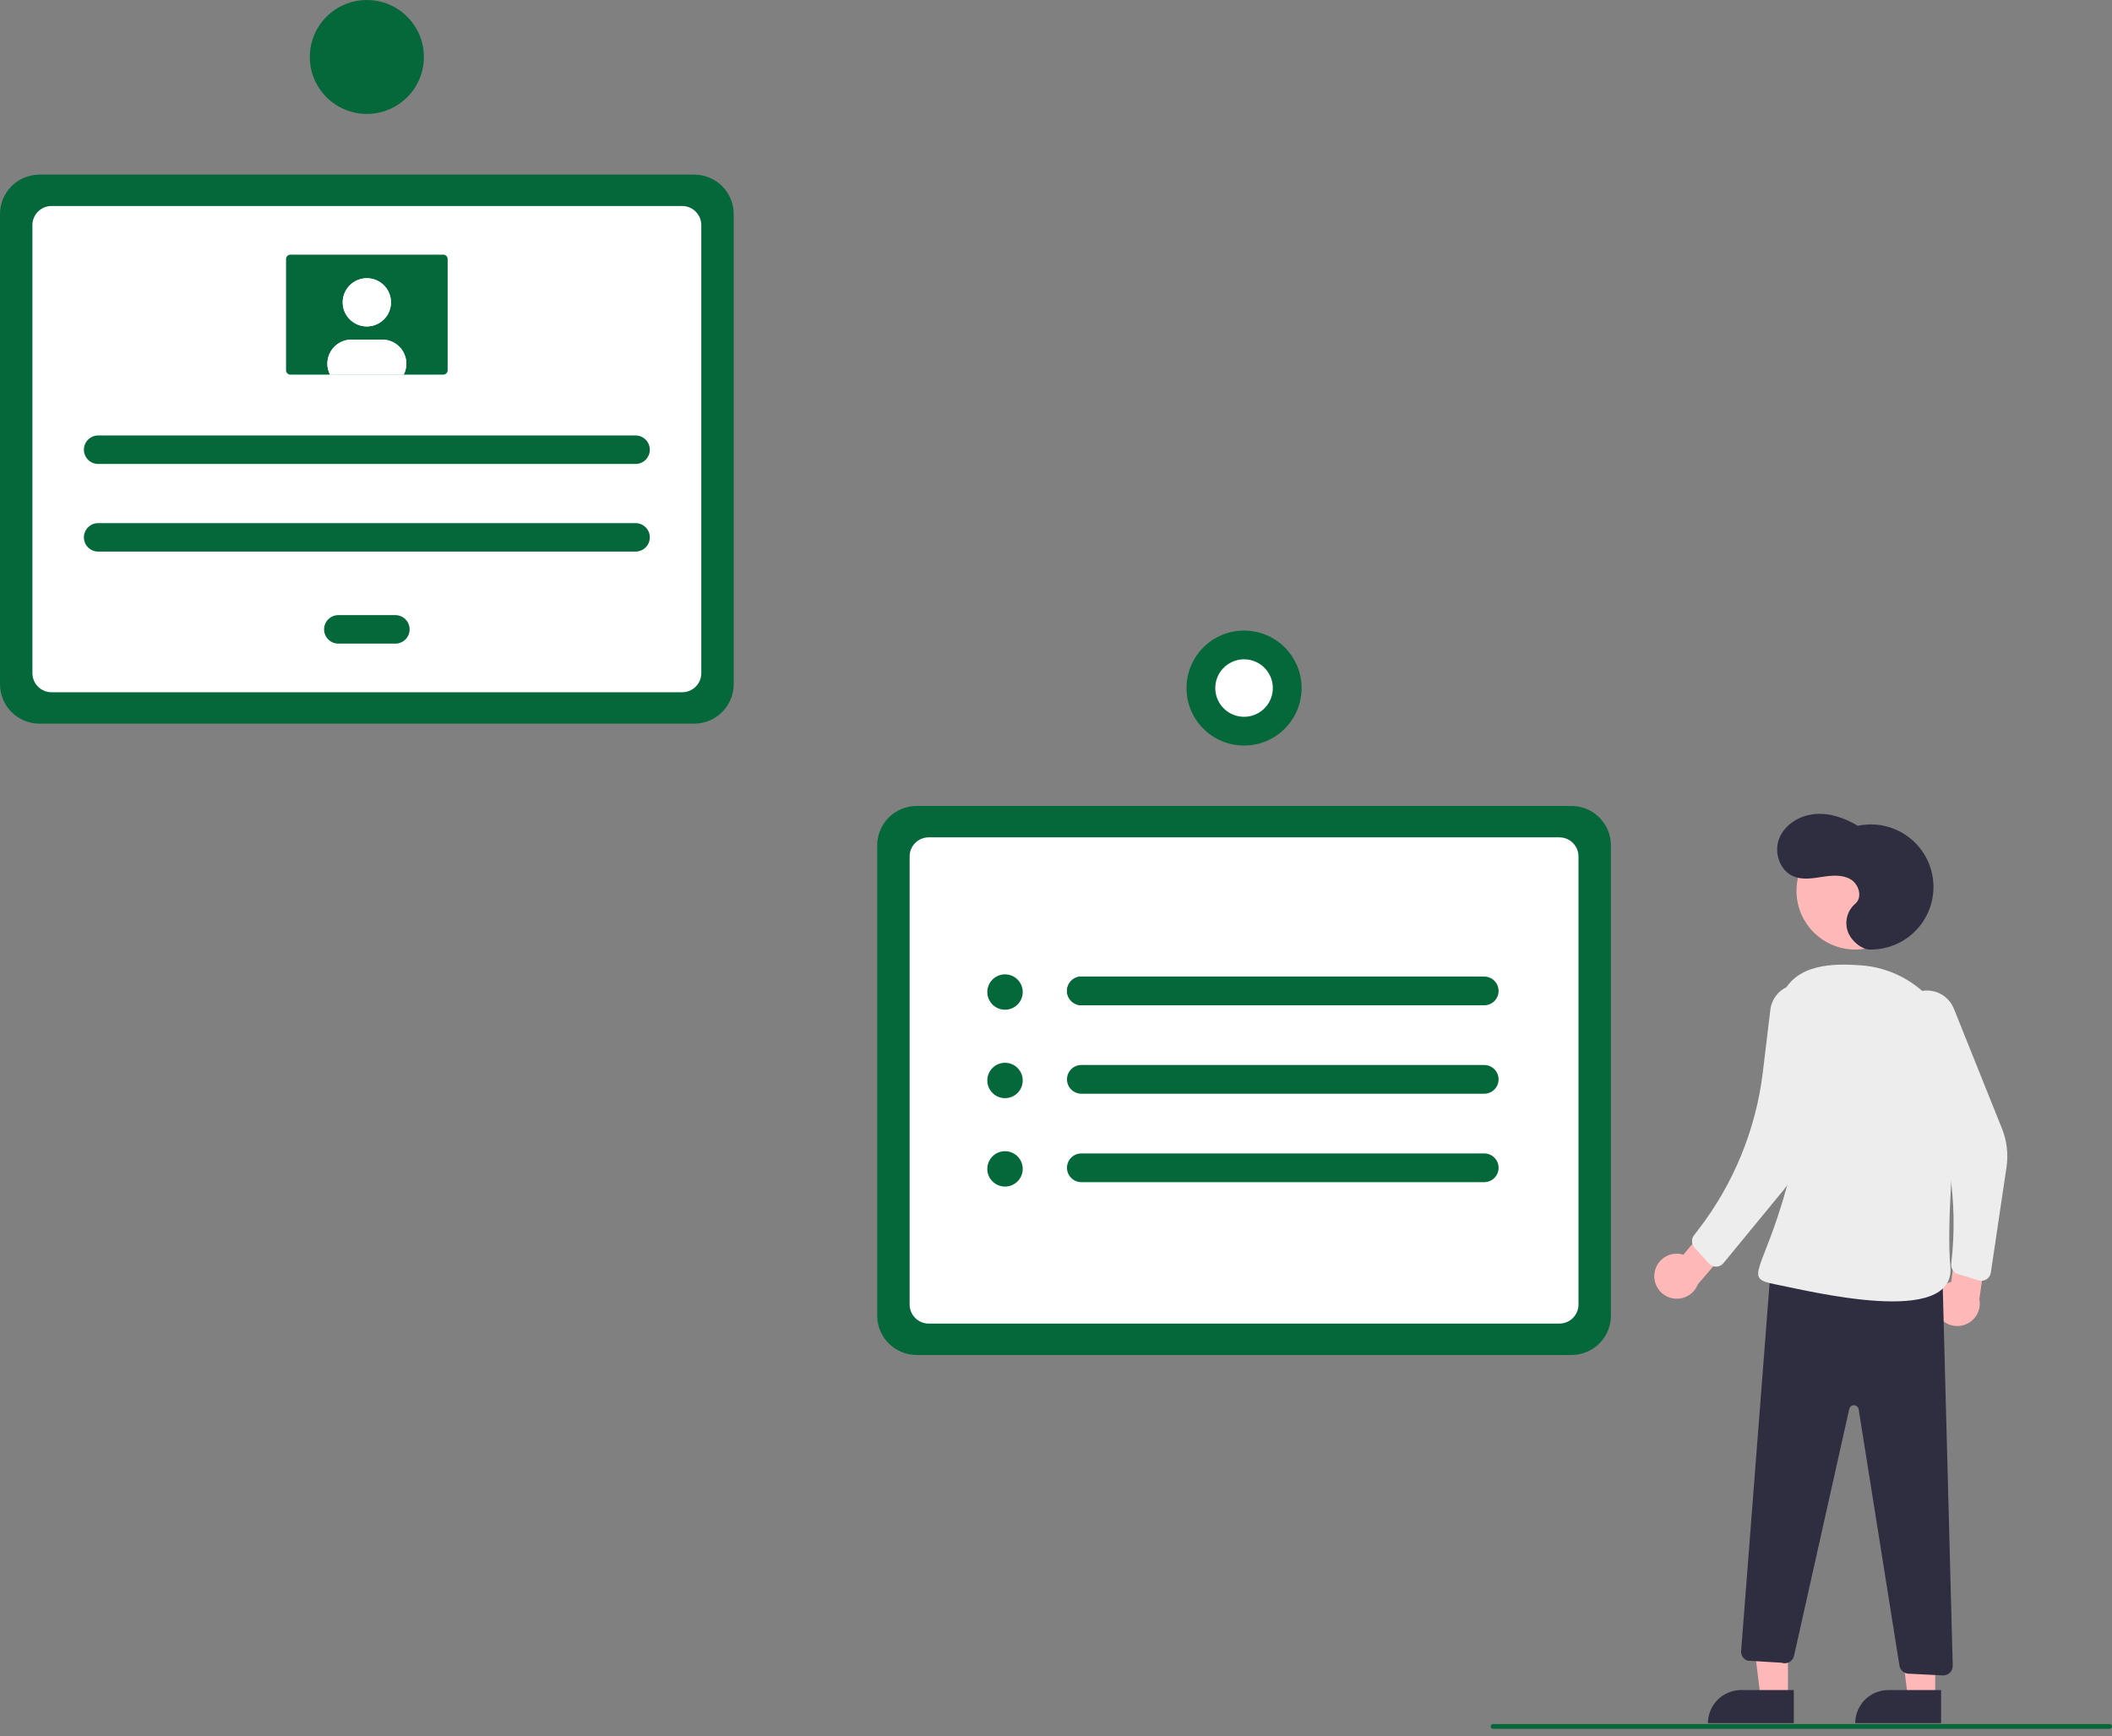 <svg width="118" height="97" viewBox="0 0 118 97" fill="none" xmlns="http://www.w3.org/2000/svg">
<rect x="0" y="0" width="118" height="97" fill="#808080" stroke="none"/>
<g clip-path="url(#clip0_57_384)">
<path d="M87.8 75.708H51.214C50.629 75.707 50.069 75.475 49.656 75.063C49.243 74.65 49.011 74.091 49.01 73.507V47.232C49.011 46.648 49.243 46.089 49.656 45.676C50.069 45.264 50.629 45.032 51.214 45.031H87.8C88.385 45.032 88.945 45.264 89.358 45.676C89.771 46.089 90.003 46.648 90.004 47.232V73.507C90.003 74.091 89.771 74.65 89.358 75.063C88.945 75.475 88.385 75.707 87.8 75.708Z" fill="#05683A"/>
<path d="M51.89 73.953H87.124C87.407 73.953 87.679 73.841 87.879 73.641C88.08 73.441 88.192 73.169 88.192 72.886V47.852C88.192 47.569 88.08 47.298 87.879 47.098C87.679 46.898 87.407 46.785 87.124 46.785H51.89C51.607 46.785 51.335 46.898 51.135 47.098C50.934 47.298 50.822 47.569 50.822 47.852V72.886C50.822 73.169 50.934 73.441 51.135 73.641C51.335 73.841 51.607 73.953 51.89 73.953Z" fill="white"/>
<path d="M38.79 40.433H2.203C1.619 40.432 1.059 40.2 0.646 39.787C0.233 39.375 0.001 38.815 0 38.232V11.957C0.001 11.373 0.233 10.814 0.646 10.401C1.059 9.989 1.619 9.757 2.203 9.756H38.79C39.374 9.757 39.934 9.989 40.347 10.401C40.76 10.814 40.992 11.373 40.993 11.957V38.232C40.992 38.815 40.76 39.375 40.347 39.787C39.934 40.2 39.374 40.432 38.79 40.433Z" fill="#05683A"/>
<path d="M2.88 38.678H38.114C38.397 38.678 38.669 38.566 38.869 38.366C39.069 38.166 39.182 37.895 39.182 37.611V12.577C39.182 12.294 39.069 12.023 38.869 11.823C38.669 11.623 38.397 11.51 38.114 11.51H2.88C2.596 11.51 2.324 11.623 2.124 11.823C1.924 12.023 1.811 12.294 1.811 12.577V37.611C1.811 37.895 1.924 38.166 2.124 38.366C2.324 38.566 2.596 38.678 2.88 38.678Z" fill="white"/>
<path d="M82.924 54.564H60.418C60.312 54.564 60.208 54.584 60.11 54.625C60.013 54.665 59.924 54.724 59.849 54.799C59.775 54.873 59.716 54.962 59.675 55.059C59.635 55.157 59.614 55.261 59.614 55.367C59.614 55.472 59.635 55.577 59.675 55.674C59.716 55.771 59.775 55.86 59.849 55.934C59.924 56.009 60.013 56.068 60.11 56.108C60.208 56.149 60.312 56.169 60.418 56.169H82.924C83.137 56.169 83.342 56.085 83.493 55.934C83.643 55.784 83.728 55.58 83.728 55.367C83.728 55.154 83.643 54.95 83.493 54.799C83.342 54.648 83.137 54.564 82.924 54.564Z" fill="#05683A"/>
<path d="M60.418 59.505C60.312 59.505 60.208 59.525 60.11 59.566C60.013 59.606 59.924 59.665 59.849 59.74C59.775 59.814 59.716 59.903 59.675 60C59.635 60.098 59.614 60.202 59.614 60.307C59.614 60.413 59.635 60.517 59.675 60.615C59.716 60.712 59.775 60.801 59.849 60.875C59.924 60.95 60.013 61.009 60.11 61.049C60.208 61.09 60.312 61.11 60.418 61.11H82.924C83.137 61.11 83.342 61.026 83.493 60.875C83.643 60.725 83.728 60.52 83.728 60.307C83.728 60.095 83.643 59.89 83.493 59.74C83.342 59.589 83.137 59.505 82.924 59.505H60.418Z" fill="#05683A"/>
<path d="M60.418 64.446C60.205 64.446 60 64.53 59.849 64.681C59.699 64.831 59.614 65.035 59.614 65.248C59.614 65.461 59.699 65.666 59.849 65.816C60 65.967 60.205 66.051 60.418 66.051H82.924C83.137 66.051 83.342 65.967 83.493 65.816C83.643 65.666 83.728 65.461 83.728 65.248C83.728 65.035 83.643 64.831 83.493 64.681C83.342 64.53 83.137 64.446 82.924 64.446H60.418Z" fill="#05683A"/>
<path d="M56.152 56.416C56.698 56.416 57.141 55.974 57.141 55.428C57.141 54.883 56.698 54.44 56.152 54.44C55.605 54.44 55.162 54.883 55.162 55.428C55.162 55.974 55.605 56.416 56.152 56.416Z" fill="#05683A"/>
<path d="M56.152 61.357C56.698 61.357 57.141 60.915 57.141 60.369C57.141 59.824 56.698 59.381 56.152 59.381C55.605 59.381 55.162 59.824 55.162 60.369C55.162 60.915 55.605 61.357 56.152 61.357Z" fill="#05683A"/>
<path d="M56.152 66.298C56.698 66.298 57.141 65.856 57.141 65.31C57.141 64.764 56.698 64.322 56.152 64.322C55.605 64.322 55.162 64.764 55.162 65.31C55.162 65.856 55.605 66.298 56.152 66.298Z" fill="#05683A"/>
<path d="M73.959 55.367C73.959 55.472 73.938 55.577 73.898 55.674C73.857 55.771 73.798 55.86 73.723 55.934C73.649 56.009 73.56 56.068 73.463 56.108C73.365 56.149 73.26 56.169 73.155 56.169H60.447C60.248 56.172 60.055 56.104 59.904 55.976C59.752 55.848 59.651 55.669 59.621 55.473C59.606 55.36 59.615 55.245 59.649 55.135C59.682 55.026 59.738 54.925 59.813 54.838C59.889 54.752 59.982 54.683 60.086 54.636C60.19 54.589 60.303 54.564 60.418 54.564H73.155C73.368 54.564 73.573 54.648 73.723 54.799C73.874 54.95 73.959 55.154 73.959 55.367V55.367Z" fill="#05683A"/>
<path d="M69.507 41.656C71.283 41.656 72.722 40.218 72.722 38.444C72.722 36.67 71.283 35.233 69.507 35.233C67.731 35.233 66.292 36.67 66.292 38.444C66.292 40.218 67.731 41.656 69.507 41.656Z" fill="#05683A"/>
<path d="M71.094 38.702C71.236 37.826 70.641 37.001 69.764 36.859C68.888 36.717 68.062 37.312 67.92 38.187C67.778 39.063 68.373 39.887 69.249 40.029C70.126 40.172 70.952 39.577 71.094 38.702Z" fill="white"/>
<path d="M5.484 24.331C5.273 24.331 5.07 24.415 4.921 24.564C4.771 24.714 4.688 24.916 4.688 25.127C4.688 25.338 4.771 25.54 4.921 25.69C5.07 25.839 5.273 25.923 5.484 25.923H35.509C35.72 25.923 35.923 25.839 36.072 25.69C36.222 25.54 36.306 25.338 36.306 25.127C36.306 24.916 36.222 24.714 36.072 24.564C35.923 24.415 35.72 24.331 35.509 24.331H5.484Z" fill="#05683A"/>
<path d="M5.484 29.228C5.273 29.228 5.07 29.312 4.921 29.461C4.771 29.61 4.688 29.812 4.688 30.023C4.688 30.235 4.771 30.437 4.921 30.586C5.07 30.735 5.273 30.819 5.484 30.819H35.509C35.72 30.819 35.923 30.735 36.072 30.586C36.222 30.437 36.306 30.235 36.306 30.023C36.306 29.812 36.222 29.61 36.072 29.461C35.923 29.312 35.72 29.228 35.509 29.228H5.484Z" fill="#05683A"/>
<path d="M18.903 34.369C18.692 34.369 18.49 34.453 18.34 34.602C18.191 34.751 18.107 34.954 18.107 35.165C18.107 35.376 18.191 35.578 18.34 35.727C18.49 35.877 18.692 35.961 18.903 35.961H22.09C22.301 35.961 22.504 35.877 22.653 35.727C22.802 35.578 22.886 35.376 22.886 35.165C22.886 34.954 22.802 34.751 22.653 34.602C22.504 34.453 22.301 34.369 22.09 34.369H18.903Z" fill="#05683A"/>
<path d="M16.227 14.228C16.162 14.228 16.1 14.254 16.054 14.3C16.008 14.346 15.982 14.408 15.982 14.473V20.688C15.982 20.753 16.008 20.815 16.054 20.861C16.1 20.907 16.162 20.933 16.227 20.933H24.766C24.831 20.933 24.893 20.907 24.939 20.861C24.985 20.815 25.011 20.753 25.011 20.688V14.473C25.011 14.408 24.985 14.346 24.939 14.3C24.893 14.254 24.831 14.228 24.766 14.228L16.227 14.228Z" fill="#05683A"/>
<path d="M20.497 18.239C21.241 18.239 21.845 17.637 21.845 16.893C21.845 16.149 21.241 15.546 20.497 15.546C19.752 15.546 19.148 16.149 19.148 16.893C19.148 17.637 19.752 18.239 20.497 18.239Z" fill="white"/>
<path d="M22.703 20.32C22.703 20.533 22.653 20.743 22.555 20.933H18.438C18.333 20.727 18.282 20.498 18.291 20.268C18.3 20.038 18.368 19.814 18.489 19.617C18.609 19.421 18.778 19.258 18.98 19.145C19.181 19.033 19.408 18.974 19.639 18.974H21.355C21.712 18.974 22.055 19.115 22.307 19.367C22.56 19.62 22.702 19.962 22.703 20.319V20.32Z" fill="white"/>
<path d="M20.497 18.239C21.241 18.239 21.845 17.637 21.845 16.893C21.845 16.149 21.241 15.546 20.497 15.546C19.752 15.546 19.148 16.149 19.148 16.893C19.148 17.637 19.752 18.239 20.497 18.239Z" fill="white"/>
<path d="M22.703 20.32C22.703 20.533 22.653 20.743 22.555 20.933H18.438C18.333 20.727 18.282 20.498 18.291 20.268C18.3 20.038 18.368 19.814 18.489 19.617C18.609 19.421 18.778 19.258 18.98 19.145C19.181 19.033 19.408 18.974 19.639 18.974H21.355C21.712 18.974 22.055 19.115 22.307 19.367C22.56 19.62 22.702 19.962 22.703 20.319V20.32Z" fill="white"/>
<path d="M20.497 6.365C22.256 6.365 23.683 4.94 23.683 3.183C23.683 1.425 22.256 0 20.497 0C18.737 0 17.31 1.425 17.31 3.183C17.31 4.94 18.737 6.365 20.497 6.365Z" fill="#05683A"/>
<path d="M20.497 4.774C21.377 4.774 22.09 4.062 22.09 3.183C22.09 2.304 21.377 1.591 20.497 1.591C19.617 1.591 18.903 2.304 18.903 3.183C18.903 4.062 19.617 4.774 20.497 4.774Z" fill="#05683A"/>
<path d="M99.895 94.864L98.368 94.863L97.642 88.982L99.896 88.982L99.895 94.864Z" fill="#FFB8B8"/>
<path d="M97.278 94.428H100.222V96.279H95.424C95.424 96.036 95.472 95.795 95.566 95.571C95.659 95.346 95.795 95.142 95.967 94.97C96.139 94.798 96.344 94.662 96.569 94.569C96.794 94.476 97.035 94.428 97.278 94.428Z" fill="#2F2E41"/>
<path d="M108.123 94.864L106.597 94.863L105.871 88.982L108.124 88.982L108.123 94.864Z" fill="#FFB8B8"/>
<path d="M105.506 94.428H108.45V96.279H103.653C103.653 96.036 103.701 95.795 103.794 95.571C103.887 95.346 104.023 95.142 104.196 94.97C104.368 94.798 104.572 94.662 104.797 94.569C105.022 94.476 105.263 94.428 105.506 94.428Z" fill="#2F2E41"/>
<path d="M103.653 53.053C105.464 53.053 106.932 51.586 106.932 49.777C106.932 47.968 105.464 46.501 103.653 46.501C101.841 46.501 100.373 47.968 100.373 49.777C100.373 51.586 101.841 53.053 103.653 53.053Z" fill="#FFB8B8"/>
<path d="M92.439 71.141C92.462 70.96 92.524 70.786 92.621 70.631C92.719 70.476 92.849 70.345 93.003 70.246C93.157 70.147 93.331 70.083 93.513 70.058C93.694 70.034 93.879 70.049 94.053 70.104L95.886 67.909L97.493 68.696L94.861 71.759C94.75 72.046 94.537 72.283 94.264 72.424C93.99 72.565 93.674 72.601 93.375 72.525C93.076 72.449 92.816 72.266 92.644 72.011C92.471 71.756 92.398 71.446 92.439 71.141Z" fill="#FFB8B8"/>
<path d="M108.213 73.361C108.135 73.195 108.094 73.015 108.093 72.832C108.092 72.649 108.132 72.469 108.209 72.302C108.285 72.136 108.398 71.989 108.537 71.871C108.677 71.754 108.841 71.668 109.018 71.62L109.386 68.786L111.165 68.589L110.589 72.584C110.65 72.886 110.597 73.2 110.442 73.465C110.287 73.731 110.039 73.931 109.746 74.027C109.453 74.122 109.135 74.108 108.853 73.985C108.57 73.862 108.342 73.64 108.213 73.361L108.213 73.361Z" fill="#FFB8B8"/>
<path d="M106.393 55.964C106.568 55.741 106.798 55.567 107.061 55.461C107.324 55.354 107.611 55.319 107.892 55.359C108.173 55.398 108.439 55.511 108.662 55.686C108.885 55.861 109.059 56.092 109.164 56.355L111.852 63.056C112.127 63.741 112.215 64.486 112.106 65.216L111.23 71.106C111.219 71.182 111.192 71.254 111.15 71.319C111.108 71.383 111.052 71.438 110.987 71.479C110.922 71.52 110.849 71.546 110.773 71.556C110.696 71.566 110.619 71.56 110.545 71.537L109.392 71.184C109.272 71.147 109.169 71.07 109.101 70.965C109.033 70.861 109.004 70.735 109.018 70.611C109.425 67.144 108.887 63.631 107.461 60.444L106.193 57.612C106.074 57.346 106.029 57.051 106.065 56.761C106.1 56.47 106.213 56.195 106.393 55.964Z" fill="#EDEDED"/>
<path d="M104.451 53.053C104.945 53.063 105.435 52.97 105.89 52.778C106.344 52.585 106.753 52.299 107.089 51.938C107.426 51.577 107.681 51.149 107.84 50.682C107.999 50.215 108.057 49.72 108.01 49.229C107.964 48.738 107.814 48.262 107.57 47.833C107.326 47.404 106.994 47.032 106.596 46.74C106.198 46.449 105.743 46.244 105.26 46.141C104.777 46.038 104.278 46.037 103.795 46.14C103.074 45.703 102.236 45.409 101.395 45.484C100.555 45.558 99.724 46.057 99.409 46.839C99.095 47.621 99.433 48.652 100.214 48.97C100.715 49.174 101.281 49.075 101.816 48.993C102.35 48.911 102.934 48.857 103.399 49.133C103.864 49.408 104.073 50.147 103.657 50.491C103.436 50.681 103.278 50.934 103.204 51.215C103.131 51.497 103.145 51.794 103.245 52.068C103.454 52.609 104.026 53.044 104.451 53.053Z" fill="#2F2E41"/>
<path d="M108.52 71.012L109.102 93.064C109.104 93.138 109.091 93.211 109.063 93.279C109.035 93.347 108.994 93.409 108.941 93.46C108.888 93.511 108.825 93.552 108.757 93.577C108.688 93.603 108.614 93.615 108.541 93.611L106.624 93.513C106.502 93.507 106.386 93.459 106.295 93.377C106.203 93.296 106.143 93.185 106.124 93.064L103.845 78.741C103.835 78.68 103.804 78.624 103.757 78.583C103.711 78.542 103.651 78.518 103.589 78.516C103.527 78.514 103.466 78.534 103.417 78.572C103.368 78.61 103.334 78.664 103.32 78.725L100.235 92.516C100.218 92.589 100.186 92.659 100.141 92.719C100.096 92.78 100.038 92.83 99.972 92.866C99.906 92.903 99.832 92.925 99.757 92.931C99.682 92.937 99.606 92.927 99.534 92.902L97.633 92.786C97.522 92.747 97.428 92.673 97.364 92.575C97.3 92.478 97.27 92.362 97.279 92.245L98.939 70.803L108.52 71.012Z" fill="#2F2E41"/>
<path d="M109.454 60.537C109.775 57.196 107.315 54.173 103.962 53.935C102.518 53.833 100.275 53.796 99.536 55.687C97.309 61.384 101.207 61.246 99.864 66.182C98.521 71.118 97.335 71.401 99.178 71.757C101.021 72.113 109.308 74.217 108.968 70.743C108.759 68.608 109.134 63.871 109.454 60.537Z" fill="#EDEDED"/>
<path d="M99.93 55.108C100.195 55.005 100.482 54.975 100.762 55.018C101.043 55.062 101.307 55.179 101.527 55.358C101.748 55.536 101.918 55.769 102.019 56.034C102.121 56.299 102.151 56.585 102.106 56.865L101.059 63.4C100.88 64.517 100.407 65.567 99.689 66.442L96.289 70.579C96.24 70.639 96.179 70.687 96.11 70.721C96.041 70.754 95.965 70.773 95.888 70.774C95.811 70.776 95.735 70.761 95.665 70.731C95.594 70.701 95.531 70.655 95.479 70.598L94.672 69.702C94.588 69.609 94.54 69.49 94.535 69.366C94.53 69.241 94.569 69.118 94.646 69.02L94.883 68.711C96.861 66.148 98.109 63.098 98.495 59.885L98.911 56.419C98.946 56.128 99.059 55.853 99.239 55.622C99.418 55.391 99.657 55.213 99.93 55.108Z" fill="#EDEDED"/>
<path d="M117.866 96.595H83.416C83.381 96.595 83.347 96.581 83.322 96.556C83.297 96.531 83.283 96.497 83.283 96.462C83.283 96.427 83.297 96.393 83.322 96.368C83.347 96.343 83.381 96.329 83.416 96.329H117.866C117.902 96.329 117.936 96.343 117.961 96.368C117.986 96.393 118 96.427 118 96.462C118 96.497 117.986 96.531 117.961 96.556C117.936 96.581 117.902 96.595 117.866 96.595Z" fill="#05683A"/>
</g>
<defs>
<clipPath id="clip0_57_384">
<rect width="118" height="96.595" fill="white"/>
</clipPath>
</defs>
</svg>
